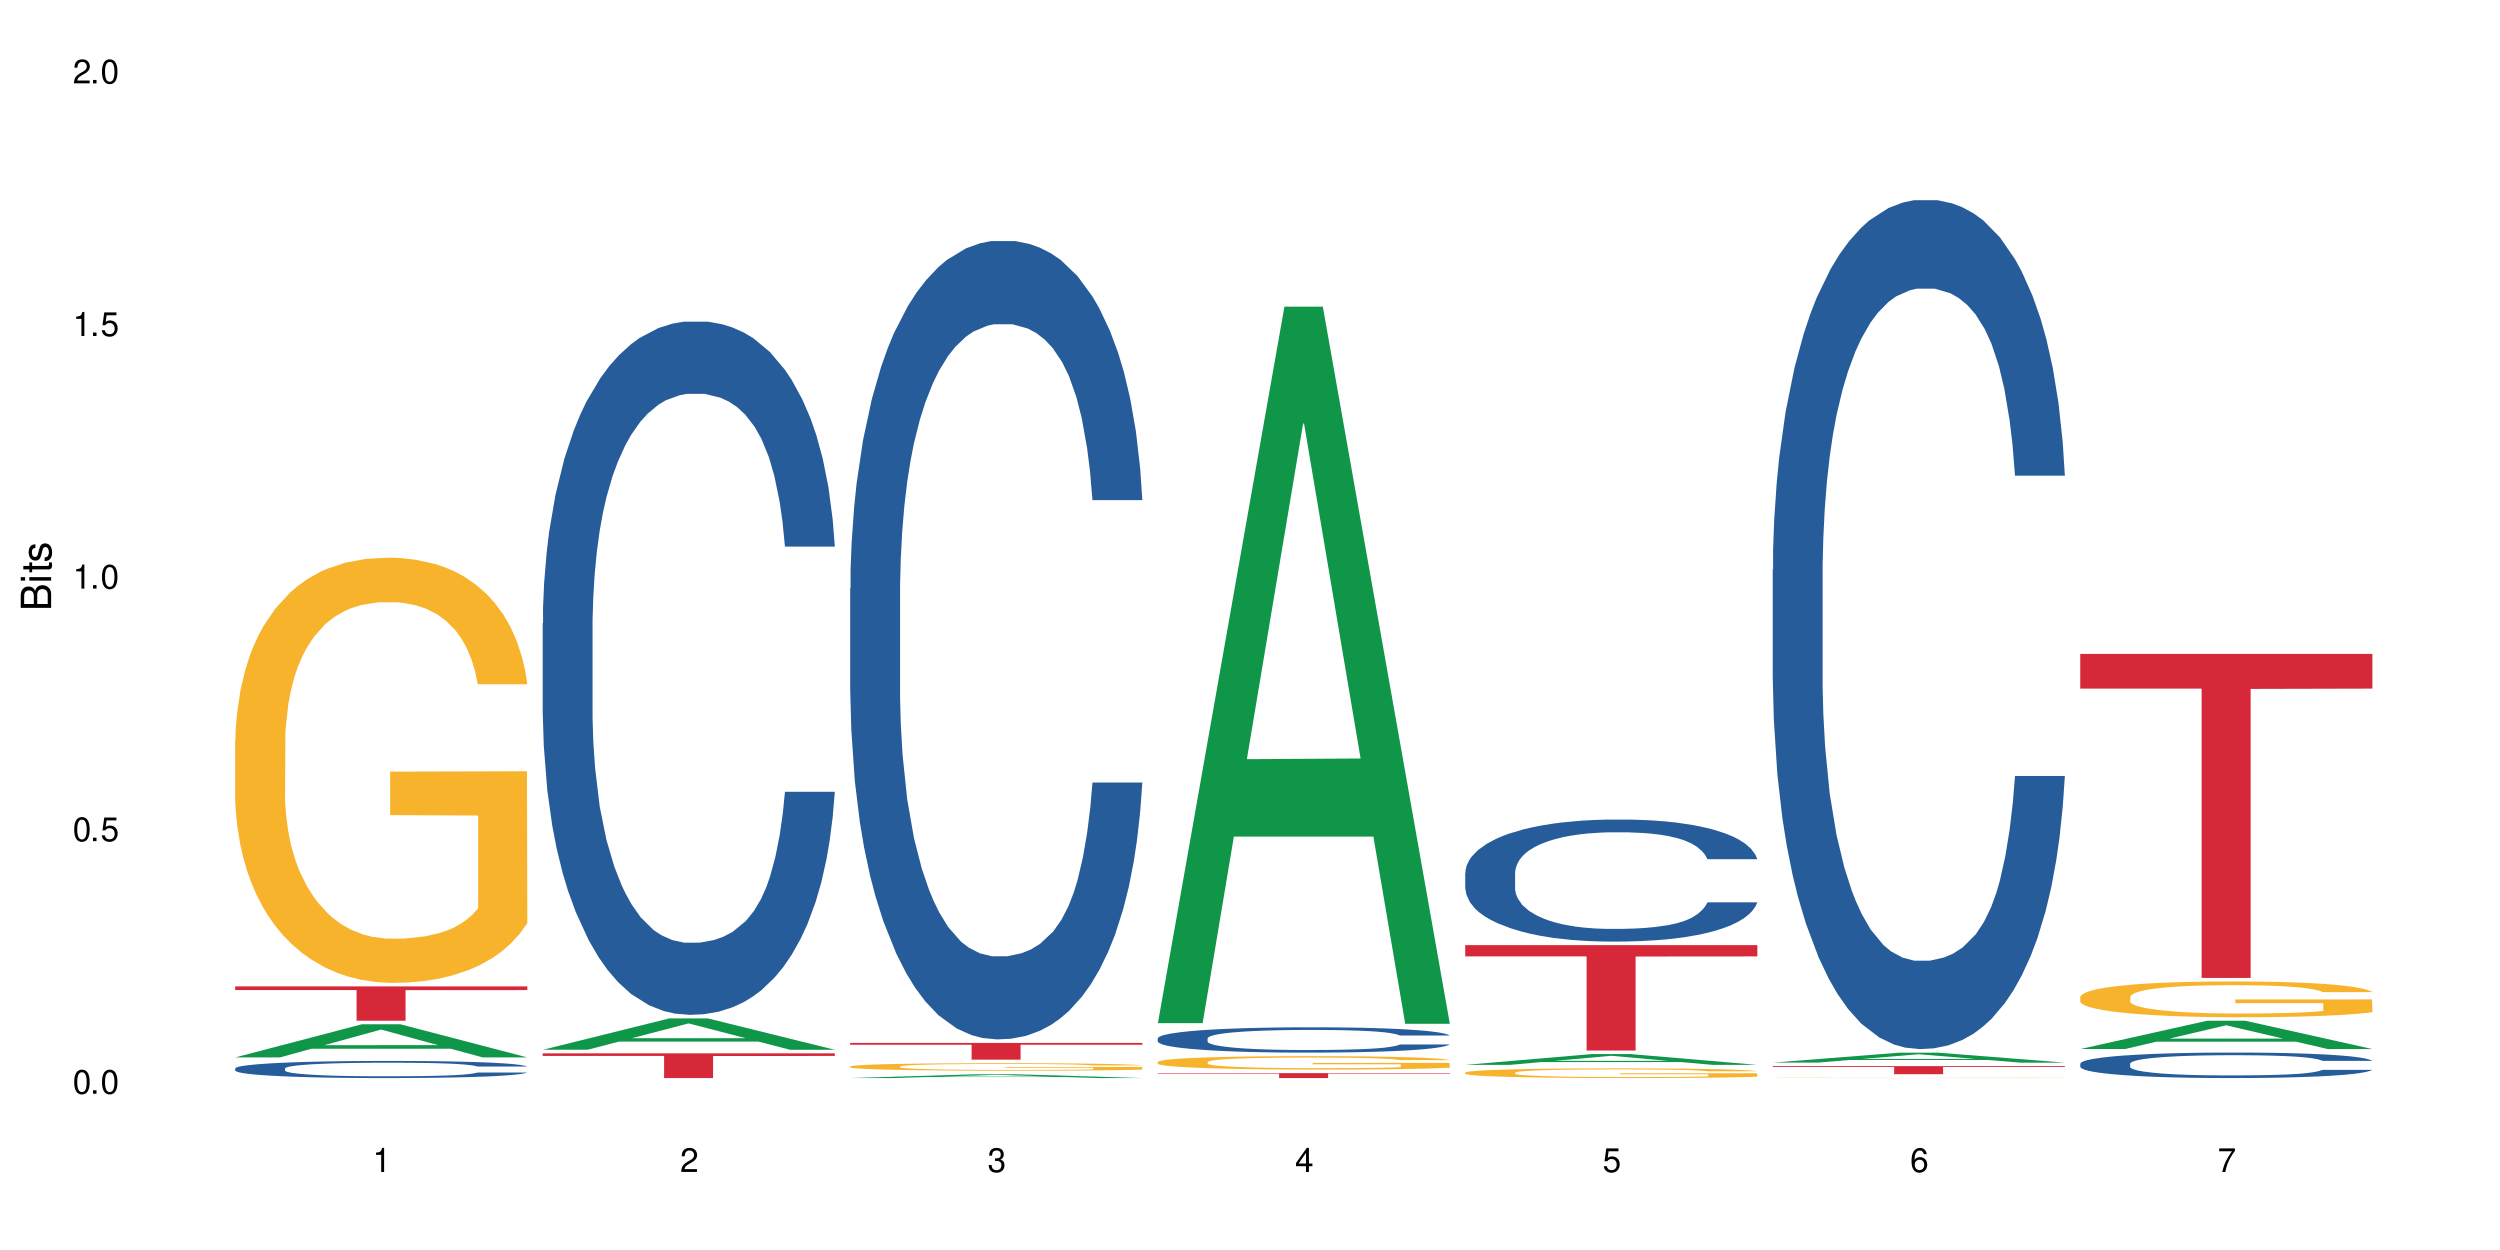 <?xml version="1.0" encoding="UTF-8"?>
<svg xmlns="http://www.w3.org/2000/svg" xmlns:xlink="http://www.w3.org/1999/xlink" width="720" height="360" viewBox="0 0 720 360">
<defs>
<g>
<g id="glyph-0-0">
</g>
<g id="glyph-0-1">
<path d="M 2.641 -6.938 C 2 -6.938 1.422 -6.656 1.078 -6.172 C 0.641 -5.562 0.406 -4.641 0.406 -3.359 C 0.406 -1.016 1.188 0.219 2.641 0.219 C 4.078 0.219 4.859 -1.016 4.859 -3.297 C 4.859 -4.641 4.656 -5.547 4.203 -6.172 C 3.844 -6.656 3.281 -6.938 2.641 -6.938 Z M 2.641 -6.188 C 3.547 -6.188 4 -5.25 4 -3.375 C 4 -1.406 3.562 -0.484 2.625 -0.484 C 1.734 -0.484 1.281 -1.438 1.281 -3.344 C 1.281 -5.25 1.734 -6.188 2.641 -6.188 Z M 2.641 -6.188 "/>
</g>
<g id="glyph-0-2">
<path d="M 1.828 -1 L 0.828 -1 L 0.828 0 L 1.828 0 Z M 1.828 -1 "/>
</g>
<g id="glyph-0-3">
<path d="M 4.562 -6.797 L 1.062 -6.797 L 0.547 -3.094 L 1.328 -3.094 C 1.719 -3.562 2.047 -3.734 2.578 -3.734 C 3.484 -3.734 4.062 -3.109 4.062 -2.094 C 4.062 -1.125 3.484 -0.531 2.578 -0.531 C 1.828 -0.531 1.375 -0.906 1.188 -1.672 L 0.328 -1.672 C 0.453 -1.109 0.547 -0.844 0.75 -0.594 C 1.125 -0.078 1.828 0.219 2.594 0.219 C 3.969 0.219 4.922 -0.781 4.922 -2.219 C 4.922 -3.562 4.031 -4.484 2.719 -4.484 C 2.25 -4.484 1.859 -4.359 1.469 -4.062 L 1.734 -5.969 L 4.562 -5.969 Z M 4.562 -6.797 "/>
</g>
<g id="glyph-0-4">
<path d="M 2.484 -4.938 L 2.484 0 L 3.328 0 L 3.328 -6.938 L 2.766 -6.938 C 2.469 -5.875 2.281 -5.734 0.984 -5.562 L 0.984 -4.938 Z M 2.484 -4.938 "/>
</g>
<g id="glyph-0-5">
<path d="M 4.859 -0.828 L 1.281 -0.828 C 1.359 -1.406 1.672 -1.781 2.5 -2.281 L 3.469 -2.828 C 4.406 -3.344 4.906 -4.062 4.906 -4.906 C 4.906 -5.484 4.672 -6.031 4.266 -6.406 C 3.859 -6.766 3.375 -6.938 2.719 -6.938 C 1.859 -6.938 1.219 -6.625 0.844 -6.031 C 0.609 -5.672 0.5 -5.234 0.484 -4.531 L 1.328 -4.531 C 1.359 -5.016 1.406 -5.281 1.531 -5.516 C 1.75 -5.938 2.188 -6.203 2.703 -6.203 C 3.469 -6.203 4.031 -5.641 4.031 -4.891 C 4.031 -4.344 3.719 -3.859 3.125 -3.516 L 2.234 -3 C 0.812 -2.172 0.406 -1.531 0.328 -0.016 L 4.859 -0.016 Z M 4.859 -0.828 "/>
</g>
<g id="glyph-0-6">
<path d="M 2.125 -3.188 L 2.578 -3.188 C 3.5 -3.188 3.984 -2.766 3.984 -1.922 C 3.984 -1.062 3.469 -0.531 2.594 -0.531 C 1.656 -0.531 1.203 -1 1.156 -2.016 L 0.312 -2.016 C 0.344 -1.453 0.438 -1.094 0.609 -0.781 C 0.953 -0.109 1.625 0.219 2.547 0.219 C 3.953 0.219 4.859 -0.625 4.859 -1.938 C 4.859 -2.828 4.516 -3.297 3.703 -3.594 C 4.344 -3.844 4.656 -4.328 4.656 -5.031 C 4.656 -6.219 3.875 -6.938 2.578 -6.938 C 1.203 -6.938 0.484 -6.172 0.453 -4.703 L 1.297 -4.703 C 1.312 -5.125 1.344 -5.359 1.453 -5.578 C 1.641 -5.969 2.062 -6.203 2.594 -6.203 C 3.344 -6.203 3.797 -5.75 3.797 -5 C 3.797 -4.516 3.609 -4.219 3.25 -4.047 C 3.016 -3.953 2.703 -3.922 2.125 -3.906 Z M 2.125 -3.188 "/>
</g>
<g id="glyph-0-7">
<path d="M 3.141 -1.672 L 3.141 0 L 3.984 0 L 3.984 -1.672 L 4.984 -1.672 L 4.984 -2.438 L 3.984 -2.438 L 3.984 -6.938 L 3.359 -6.938 L 0.266 -2.578 L 0.266 -1.672 Z M 3.141 -2.438 L 1 -2.438 L 3.141 -5.5 Z M 3.141 -2.438 "/>
</g>
<g id="glyph-0-8">
<path d="M 4.781 -5.125 C 4.609 -6.266 3.891 -6.938 2.844 -6.938 C 2.094 -6.938 1.422 -6.578 1.031 -5.953 C 0.594 -5.266 0.406 -4.422 0.406 -3.172 C 0.406 -2 0.578 -1.25 0.984 -0.641 C 1.359 -0.078 1.953 0.219 2.703 0.219 C 3.984 0.219 4.922 -0.75 4.922 -2.094 C 4.922 -3.375 4.062 -4.281 2.844 -4.281 C 2.172 -4.281 1.641 -4.031 1.281 -3.516 C 1.281 -5.234 1.828 -6.188 2.797 -6.188 C 3.391 -6.188 3.797 -5.797 3.938 -5.125 Z M 2.734 -3.531 C 3.547 -3.531 4.062 -2.953 4.062 -2.031 C 4.062 -1.156 3.484 -0.531 2.703 -0.531 C 1.922 -0.531 1.328 -1.188 1.328 -2.078 C 1.328 -2.938 1.906 -3.531 2.734 -3.531 Z M 2.734 -3.531 "/>
</g>
<g id="glyph-0-9">
<path d="M 4.984 -6.797 L 0.438 -6.797 L 0.438 -5.969 L 4.109 -5.969 C 2.5 -3.656 1.828 -2.234 1.328 0 L 2.219 0 C 2.594 -2.172 3.453 -4.047 4.984 -6.094 Z M 4.984 -6.797 "/>
</g>
<g id="glyph-1-0">
</g>
<g id="glyph-1-1">
<path d="M 0 -0.953 L 0 -4.891 C 0 -5.719 -0.234 -6.344 -0.734 -6.797 C -1.188 -7.234 -1.812 -7.469 -2.5 -7.469 C -3.547 -7.469 -4.188 -7 -4.625 -5.875 C -4.984 -6.688 -5.625 -7.094 -6.531 -7.094 C -7.172 -7.094 -7.734 -6.859 -8.141 -6.391 C -8.562 -5.922 -8.75 -5.344 -8.75 -4.5 L -8.75 -0.953 Z M -4.984 -2.062 L -7.766 -2.062 L -7.766 -4.219 C -7.766 -4.844 -7.688 -5.203 -7.453 -5.5 C -7.219 -5.812 -6.859 -5.969 -6.375 -5.969 C -5.891 -5.969 -5.531 -5.812 -5.297 -5.5 C -5.062 -5.203 -4.984 -4.844 -4.984 -4.219 Z M -0.984 -2.062 L -4 -2.062 L -4 -4.781 C -4 -5.766 -3.438 -6.359 -2.484 -6.359 C -1.547 -6.359 -0.984 -5.766 -0.984 -4.781 Z M -0.984 -2.062 "/>
</g>
<g id="glyph-1-2">
<path d="M -6.281 -1.797 L -6.281 -0.797 L 0 -0.797 L 0 -1.797 Z M -8.75 -1.797 L -8.75 -0.797 L -7.484 -0.797 L -7.484 -1.797 Z M -8.75 -1.797 "/>
</g>
<g id="glyph-1-3">
<path d="M -6.281 -3.047 L -6.281 -2.016 L -8.016 -2.016 L -8.016 -1.016 L -6.281 -1.016 L -6.281 -0.172 L -5.469 -0.172 L -5.469 -1.016 L -0.719 -1.016 C -0.078 -1.016 0.281 -1.453 0.281 -2.234 C 0.281 -2.5 0.25 -2.719 0.188 -3.047 L -0.641 -3.047 C -0.609 -2.906 -0.594 -2.766 -0.594 -2.562 C -0.594 -2.141 -0.719 -2.016 -1.156 -2.016 L -5.469 -2.016 L -5.469 -3.047 Z M -6.281 -3.047 "/>
</g>
<g id="glyph-1-4">
<path d="M -4.531 -5.25 C -5.766 -5.25 -6.469 -4.422 -6.469 -2.969 C -6.469 -1.516 -5.719 -0.562 -4.547 -0.562 C -3.562 -0.562 -3.094 -1.062 -2.734 -2.562 L -2.516 -3.484 C -2.344 -4.188 -2.094 -4.469 -1.641 -4.469 C -1.047 -4.469 -0.641 -3.875 -0.641 -3 C -0.641 -2.453 -0.797 -2 -1.062 -1.75 C -1.25 -1.594 -1.422 -1.531 -1.875 -1.469 L -1.875 -0.406 C -0.422 -0.453 0.281 -1.266 0.281 -2.922 C 0.281 -4.5 -0.5 -5.516 -1.719 -5.516 C -2.656 -5.516 -3.172 -4.984 -3.469 -3.734 L -3.703 -2.766 C -3.891 -1.953 -4.156 -1.609 -4.594 -1.609 C -5.188 -1.609 -5.547 -2.125 -5.547 -2.938 C -5.547 -3.75 -5.203 -4.172 -4.531 -4.203 Z M -4.531 -5.25 "/>
</g>
</g>
</defs>
<rect x="-72" y="-36" width="864" height="432" fill="rgb(100%, 100%, 100%)" fill-opacity="1"/>
<path fill-rule="nonzero" fill="rgb(6.275%, 58.824%, 28.235%)" fill-opacity="1" d="M 67.73 304.527 L 67.82 304.52 L 104.227 294.988 L 115.281 294.988 L 151.867 304.539 L 139.012 304.539 L 129.844 302.043 L 89.664 302.043 L 80.676 304.527 L 67.73 304.527 L 93.527 301.012 L 126.156 301.004 L 109.887 296.547 L 109.707 296.539 L 109.527 296.566 L 93.438 301.004 L 93.527 301.012 Z M 67.73 304.527 "/>
<path fill-rule="nonzero" fill="rgb(14.51%, 36.078%, 60%)" fill-opacity="1" d="M 67.73 307.695 L 67.832 307.691 L 67.832 307.586 L 68.141 307.414 L 68.859 307.195 L 69.578 307.047 L 71.426 306.781 L 73.988 306.527 L 76.656 306.328 L 78.605 306.211 L 80.352 306.121 L 84.352 305.953 L 86.918 305.867 L 89.688 305.793 L 93.074 305.715 L 95.535 305.672 L 101.078 305.598 L 105.18 305.566 L 108.363 305.555 L 115.238 305.555 L 119.34 305.57 L 122.316 305.594 L 125.598 305.629 L 128.371 305.672 L 133.191 305.77 L 137.5 305.895 L 139.449 305.969 L 142.527 306.105 L 144.891 306.242 L 146.531 306.359 L 148.379 306.527 L 150.02 306.73 L 151.25 306.957 L 151.867 307.152 L 137.5 307.152 L 136.785 306.973 L 135.961 306.832 L 134.422 306.648 L 132.883 306.516 L 130.73 306.387 L 128.781 306.301 L 126.113 306.215 L 123.754 306.16 L 121.289 306.121 L 118.93 306.094 L 114.414 306.066 L 109.184 306.066 L 107.234 306.074 L 103.23 306.113 L 101.078 306.145 L 98 306.207 L 95.844 306.266 L 93.281 306.355 L 91.535 306.43 L 89.379 306.547 L 87.84 306.652 L 86.098 306.801 L 85.07 306.914 L 84.148 307.039 L 83.328 307.188 L 82.711 307.348 L 82.301 307.512 L 82.094 307.676 L 82.094 308.371 L 82.301 308.535 L 82.812 308.723 L 84.148 309 L 86.098 309.238 L 88.355 309.426 L 90.508 309.562 L 91.742 309.625 L 93.383 309.695 L 95.945 309.789 L 99.641 309.879 L 101.797 309.914 L 105.078 309.949 L 108.465 309.969 L 112.98 309.969 L 116.98 309.949 L 119.648 309.926 L 122.418 309.891 L 126.215 309.812 L 128.574 309.742 L 130.629 309.656 L 132.168 309.57 L 133.191 309.5 L 134.73 309.359 L 135.961 309.207 L 136.887 309.047 L 137.5 308.895 L 151.867 308.895 L 151.25 309.074 L 150.328 309.25 L 149.402 309.383 L 147.969 309.539 L 146.324 309.68 L 143.965 309.836 L 142.016 309.941 L 139.449 310.055 L 137.09 310.137 L 134.527 310.215 L 130.73 310.305 L 128.266 310.352 L 125.598 310.391 L 122.418 310.426 L 118.418 310.457 L 114.109 310.477 L 110.105 310.48 L 105.797 310.473 L 102.617 310.453 L 98.41 310.414 L 93.176 310.332 L 89.379 310.246 L 86.406 310.16 L 83.84 310.07 L 80.969 309.949 L 77.273 309.75 L 75.016 309.598 L 73.477 309.473 L 71.734 309.297 L 70.5 309.137 L 69.066 308.887 L 68.039 308.566 L 67.73 308.32 Z M 67.73 307.695 "/>
<path fill-rule="nonzero" fill="rgb(96.863%, 70.196%, 16.863%)" fill-opacity="1" d="M 67.73 213.059 L 67.832 212.949 L 67.832 210.711 L 68.242 205.68 L 69.27 198.742 L 70.605 193.039 L 72.039 188.566 L 72.965 186.215 L 74.504 182.859 L 75.836 180.398 L 79.223 175.367 L 83.531 170.668 L 85.891 168.656 L 88.559 166.754 L 92.355 164.629 L 94.102 163.848 L 99.438 162.059 L 105.488 160.938 L 112.16 160.602 L 115.238 160.715 L 119.441 161.164 L 125.188 162.395 L 128.473 163.512 L 131.039 164.629 L 133.707 166.082 L 136.988 168.32 L 140.066 171.004 L 142.527 173.691 L 144.992 177.043 L 147.043 180.625 L 148.789 184.539 L 150.328 189.234 L 151.25 193.152 L 151.867 197.066 L 137.605 197.066 L 136.785 193.152 L 135.859 190.133 L 134.32 186.441 L 132.781 183.754 L 131.242 181.629 L 128.371 178.723 L 125.906 176.934 L 122.828 175.367 L 119.855 174.359 L 116.469 173.691 L 114.414 173.465 L 108.977 173.465 L 104.055 174.25 L 101.18 175.145 L 99.129 176.039 L 96.254 177.715 L 94.512 179.059 L 93.484 179.953 L 90.406 183.422 L 88.355 186.551 L 87.227 188.676 L 85.789 192.031 L 84.762 195.051 L 83.633 199.527 L 83.02 202.883 L 82.199 210.488 L 82.094 230.621 L 82.402 234.871 L 83.02 239.457 L 83.84 243.48 L 85.07 247.73 L 86.301 250.977 L 88.457 255.336 L 90.305 258.246 L 91.742 260.148 L 94.512 263.168 L 95.641 264.172 L 98.309 266.188 L 101.078 267.754 L 104.465 269.094 L 107.027 269.766 L 111.133 270.324 L 116.363 270.324 L 122.52 269.652 L 126.422 268.758 L 129.09 267.863 L 130.832 267.082 L 132.988 265.852 L 134.527 264.734 L 135.961 263.504 L 137.707 261.602 L 137.707 234.871 L 112.363 234.758 L 112.363 222.23 L 151.762 222.121 L 151.867 265.852 L 149.711 268.871 L 147.043 271.781 L 144.48 274.016 L 141.812 275.918 L 138.016 278.043 L 134.938 279.387 L 130.215 280.949 L 125.906 281.957 L 121.395 282.629 L 117.391 282.965 L 112.672 283.074 L 108.465 282.852 L 103.949 282.18 L 100.359 281.285 L 97.074 280.168 L 93.793 278.715 L 89.688 276.363 L 87.02 274.465 L 84.25 272.113 L 81.48 269.32 L 79.016 266.301 L 77.375 263.949 L 75.734 261.266 L 73.988 257.91 L 72.348 254.109 L 71.117 250.641 L 69.988 246.727 L 69.168 243.035 L 68.348 238 L 67.938 233.977 L 67.73 230.508 Z M 67.73 213.059 "/>
<path fill-rule="nonzero" fill="rgb(83.922%, 15.686%, 22.353%)" fill-opacity="1" d="M 67.73 284.09 L 151.867 284.09 L 151.867 285.148 L 116.801 285.156 L 116.801 293.973 L 102.695 293.973 L 102.695 285.168 L 102.488 285.148 L 67.73 285.148 Z M 67.73 284.09 "/>
<path fill-rule="nonzero" fill="rgb(6.275%, 58.824%, 28.235%)" fill-opacity="1" d="M 156.293 302.332 L 156.383 302.324 L 192.789 293.297 L 203.844 293.297 L 240.43 302.34 L 227.574 302.34 L 218.406 299.98 L 178.227 299.98 L 169.238 302.332 L 156.293 302.332 L 182.094 299.004 L 214.723 298.996 L 198.453 294.773 L 198.273 294.766 L 198.094 294.793 L 182.004 298.996 L 182.094 299.004 Z M 156.293 302.332 "/>
<path fill-rule="nonzero" fill="rgb(14.51%, 36.078%, 60%)" fill-opacity="1" d="M 156.293 179.504 L 156.398 179.32 L 156.398 174.941 L 156.703 168.008 L 157.422 159.246 L 158.141 153.227 L 159.988 142.457 L 162.555 132.059 L 165.223 124.027 L 167.172 119.281 L 168.914 115.633 L 172.918 108.879 L 175.48 105.414 L 178.25 102.312 L 181.637 99.207 L 184.102 97.383 L 189.641 94.465 L 193.746 93.188 L 196.926 92.641 L 203.801 92.641 L 207.902 93.367 L 210.879 94.281 L 214.164 95.742 L 216.934 97.383 L 221.754 101.398 L 226.066 106.508 L 228.016 109.43 L 231.094 115.086 L 233.453 120.559 L 235.094 125.305 L 236.941 132.059 L 238.582 140.27 L 239.812 149.574 L 240.43 157.422 L 226.066 157.422 L 225.348 150.125 L 224.527 144.465 L 222.988 136.984 L 221.449 131.691 L 219.293 126.398 L 217.344 122.934 L 214.676 119.465 L 212.316 117.273 L 209.855 115.633 L 207.492 114.539 L 202.98 113.441 L 197.746 113.441 L 195.797 113.809 L 191.797 115.266 L 189.641 116.547 L 186.562 119.102 L 184.406 121.473 L 181.844 125.121 L 180.098 128.223 L 177.945 132.969 L 176.406 137.168 L 174.66 143.188 L 173.633 147.75 L 172.711 152.859 L 171.891 158.883 L 171.273 165.27 L 170.863 172.023 L 170.66 178.59 L 170.66 206.879 L 170.863 213.445 L 171.379 221.113 L 172.711 232.242 L 174.66 241.914 L 176.918 249.582 L 179.074 255.055 L 180.305 257.609 L 181.945 260.531 L 184.512 264.18 L 188.203 267.828 L 190.359 269.289 L 193.641 270.75 L 197.027 271.48 L 201.543 271.48 L 205.543 270.75 L 208.211 269.836 L 210.98 268.375 L 214.777 265.273 L 217.137 262.355 L 219.191 258.887 L 220.73 255.418 L 221.754 252.5 L 223.293 246.844 L 224.527 240.637 L 225.449 234.25 L 226.066 228.047 L 240.43 228.047 L 239.812 235.348 L 238.891 242.465 L 237.969 247.754 L 236.531 254.141 L 234.891 259.801 L 232.527 266.188 L 230.578 270.383 L 228.016 274.945 L 225.656 278.414 L 223.09 281.516 L 219.293 285.164 L 216.832 286.992 L 214.164 288.633 L 210.98 290.094 L 206.98 291.371 L 202.672 292.102 L 198.668 292.281 L 194.359 291.918 L 191.18 291.188 L 186.973 289.547 L 181.738 286.262 L 177.945 282.793 L 174.969 279.324 L 172.402 275.676 L 169.531 270.75 L 165.836 262.719 L 163.578 256.516 L 162.039 251.406 L 160.297 244.289 L 159.066 237.902 L 157.629 227.68 L 156.602 214.723 L 156.293 204.688 Z M 156.293 179.504 "/>
<path fill-rule="nonzero" fill="rgb(83.922%, 15.686%, 22.353%)" fill-opacity="1" d="M 156.293 303.355 L 240.43 303.355 L 240.43 304.117 L 205.363 304.125 L 205.363 310.48 L 191.258 310.48 L 191.258 304.133 L 191.051 304.117 L 156.293 304.117 Z M 156.293 303.355 "/>
<path fill-rule="nonzero" fill="rgb(6.275%, 58.824%, 28.235%)" fill-opacity="1" d="M 244.859 310.48 L 244.949 310.48 L 281.352 309.379 L 292.41 309.379 L 328.992 310.48 L 316.141 310.48 L 306.969 310.191 L 266.789 310.191 L 257.801 310.48 L 244.859 310.48 L 270.656 310.074 L 303.285 310.074 L 287.016 309.559 L 286.656 309.559 L 270.566 310.074 L 270.656 310.074 Z M 244.859 310.48 "/>
<path fill-rule="nonzero" fill="rgb(14.51%, 36.078%, 60%)" fill-opacity="1" d="M 244.859 169.465 L 244.961 169.254 L 244.961 164.211 L 245.27 156.223 L 245.988 146.137 L 246.703 139.199 L 248.551 126.797 L 251.117 114.816 L 253.785 105.57 L 255.734 100.105 L 257.477 95.902 L 261.48 88.125 L 264.043 84.133 L 266.816 80.559 L 270.199 76.984 L 272.664 74.883 L 278.203 71.52 L 282.309 70.051 L 285.488 69.418 L 292.363 69.418 L 296.469 70.258 L 299.441 71.312 L 302.727 72.992 L 305.496 74.883 L 310.32 79.508 L 314.629 85.395 L 316.578 88.754 L 319.656 95.27 L 322.016 101.578 L 323.656 107.043 L 325.504 114.816 L 327.145 124.277 L 328.379 134.996 L 328.992 144.035 L 314.629 144.035 L 313.91 135.625 L 313.09 129.109 L 311.551 120.492 L 310.012 114.398 L 307.855 108.301 L 305.906 104.309 L 303.238 100.316 L 300.879 97.793 L 298.418 95.902 L 296.059 94.641 L 291.543 93.379 L 286.309 93.379 L 284.359 93.801 L 280.359 95.48 L 278.203 96.953 L 275.125 99.895 L 272.973 102.629 L 270.406 106.832 L 268.66 110.406 L 266.508 115.867 L 264.969 120.703 L 263.223 127.641 L 262.199 132.895 L 261.273 138.777 L 260.453 145.715 L 259.84 153.07 L 259.426 160.848 L 259.223 168.414 L 259.223 200.992 L 259.426 208.559 L 259.941 217.387 L 261.273 230.207 L 263.223 241.348 L 265.48 250.176 L 267.637 256.48 L 268.867 259.422 L 270.508 262.785 L 273.074 266.988 L 276.77 271.191 L 278.922 272.875 L 282.207 274.555 L 285.59 275.395 L 290.105 275.395 L 294.109 274.555 L 296.773 273.504 L 299.547 271.824 L 303.344 268.25 L 305.703 264.887 L 307.754 260.895 L 309.293 256.902 L 310.32 253.539 L 311.859 247.023 L 313.09 239.875 L 314.012 232.52 L 314.629 225.375 L 328.992 225.375 L 328.379 233.781 L 327.453 241.977 L 326.531 248.074 L 325.094 255.43 L 323.453 261.945 L 321.094 269.301 L 319.145 274.137 L 316.578 279.391 L 314.219 283.383 L 311.652 286.957 L 307.855 291.16 L 305.395 293.262 L 302.727 295.152 L 299.547 296.836 L 295.543 298.305 L 291.234 299.148 L 287.234 299.355 L 282.926 298.938 L 279.742 298.098 L 275.535 296.203 L 270.305 292.422 L 266.508 288.426 L 263.531 284.434 L 260.965 280.23 L 258.094 274.555 L 254.398 265.309 L 252.145 258.16 L 250.605 252.277 L 248.859 244.078 L 247.629 236.723 L 246.191 224.953 L 245.164 210.031 L 244.859 198.469 Z M 244.859 169.465 "/>
<path fill-rule="nonzero" fill="rgb(96.863%, 70.196%, 16.863%)" fill-opacity="1" d="M 244.859 307.125 L 244.961 307.125 L 244.961 307.086 L 245.371 306.996 L 246.398 306.871 L 247.73 306.773 L 249.168 306.691 L 250.09 306.652 L 251.629 306.594 L 252.965 306.551 L 256.348 306.461 L 260.66 306.379 L 263.02 306.34 L 265.688 306.309 L 269.484 306.27 L 271.227 306.258 L 276.562 306.227 L 282.617 306.207 L 289.285 306.199 L 292.363 306.203 L 296.57 306.211 L 302.316 306.23 L 305.598 306.25 L 308.164 306.27 L 310.832 306.297 L 314.117 306.336 L 317.195 306.383 L 319.656 306.43 L 322.117 306.488 L 324.172 306.555 L 325.914 306.621 L 327.453 306.703 L 328.379 306.773 L 328.992 306.844 L 314.73 306.844 L 313.91 306.773 L 312.988 306.719 L 311.449 306.656 L 309.91 306.609 L 308.371 306.57 L 305.496 306.52 L 303.035 306.488 L 299.957 306.461 L 296.98 306.441 L 293.594 306.43 L 291.543 306.426 L 286.105 306.426 L 281.18 306.441 L 278.309 306.457 L 276.254 306.473 L 273.383 306.5 L 271.637 306.523 L 270.613 306.539 L 267.535 306.602 L 265.48 306.656 L 264.352 306.695 L 262.918 306.754 L 261.891 306.809 L 260.762 306.887 L 260.145 306.945 L 259.324 307.082 L 259.223 307.438 L 259.531 307.512 L 260.145 307.59 L 260.965 307.664 L 262.199 307.738 L 263.43 307.797 L 265.582 307.871 L 267.43 307.922 L 268.867 307.957 L 271.637 308.012 L 272.766 308.027 L 275.434 308.062 L 278.203 308.09 L 281.59 308.117 L 284.156 308.129 L 288.258 308.137 L 293.492 308.137 L 299.648 308.125 L 303.547 308.109 L 306.215 308.094 L 307.961 308.078 L 310.113 308.059 L 311.652 308.039 L 313.09 308.016 L 314.832 307.984 L 314.832 307.512 L 289.492 307.508 L 289.492 307.289 L 328.891 307.285 L 328.992 308.059 L 326.84 308.109 L 324.172 308.164 L 321.605 308.203 L 318.938 308.234 L 315.141 308.273 L 312.062 308.297 L 307.344 308.324 L 303.035 308.344 L 298.52 308.355 L 294.52 308.359 L 289.797 308.363 L 285.59 308.359 L 281.078 308.348 L 277.484 308.332 L 274.203 308.312 L 270.918 308.285 L 266.816 308.242 L 264.148 308.211 L 261.379 308.168 L 258.605 308.121 L 256.145 308.066 L 254.504 308.023 L 252.859 307.977 L 251.117 307.918 L 249.477 307.852 L 248.242 307.789 L 247.113 307.719 L 246.293 307.656 L 245.473 307.566 L 245.062 307.496 L 244.859 307.434 Z M 244.859 307.125 "/>
<path fill-rule="nonzero" fill="rgb(83.922%, 15.686%, 22.353%)" fill-opacity="1" d="M 244.859 300.371 L 328.992 300.371 L 328.992 300.887 L 293.93 300.891 L 293.93 305.184 L 279.82 305.184 L 279.82 300.898 L 279.617 300.887 L 244.859 300.887 Z M 244.859 300.371 "/>
<path fill-rule="nonzero" fill="rgb(6.275%, 58.824%, 28.235%)" fill-opacity="1" d="M 333.422 294.66 L 333.512 294.465 L 369.914 88.316 L 380.973 88.316 L 417.555 294.855 L 404.703 294.855 L 395.535 240.941 L 355.355 240.941 L 346.363 294.66 L 333.422 294.66 L 359.219 218.641 L 391.848 218.445 L 375.578 122.062 L 375.398 121.867 L 375.219 122.449 L 359.129 218.445 L 359.219 218.641 Z M 333.422 294.66 "/>
<path fill-rule="nonzero" fill="rgb(14.51%, 36.078%, 60%)" fill-opacity="1" d="M 333.422 299.039 L 333.523 299.031 L 333.523 298.871 L 333.832 298.621 L 334.551 298.301 L 335.27 298.082 L 337.113 297.688 L 339.68 297.309 L 342.348 297.016 L 344.297 296.84 L 346.043 296.707 L 350.043 296.461 L 352.609 296.336 L 355.379 296.223 L 358.766 296.109 L 361.227 296.043 L 366.766 295.938 L 370.871 295.891 L 374.051 295.867 L 380.926 295.867 L 385.031 295.895 L 388.008 295.93 L 391.289 295.98 L 394.059 296.043 L 398.883 296.188 L 403.191 296.375 L 405.141 296.48 L 408.219 296.688 L 410.578 296.887 L 412.223 297.062 L 414.066 297.309 L 415.711 297.605 L 416.941 297.945 L 417.555 298.234 L 403.191 298.234 L 402.473 297.969 L 401.652 297.762 L 400.113 297.488 L 398.574 297.293 L 396.422 297.102 L 394.469 296.977 L 391.805 296.848 L 389.441 296.77 L 386.98 296.707 L 384.621 296.668 L 380.105 296.629 L 374.875 296.629 L 372.922 296.641 L 368.922 296.695 L 366.766 296.742 L 363.688 296.836 L 361.535 296.922 L 358.969 297.055 L 357.227 297.168 L 355.07 297.34 L 353.531 297.492 L 351.789 297.715 L 350.762 297.879 L 349.836 298.066 L 349.016 298.285 L 348.402 298.52 L 347.992 298.766 L 347.785 299.008 L 347.785 300.039 L 347.992 300.277 L 348.504 300.559 L 349.836 300.965 L 351.789 301.316 L 354.043 301.598 L 356.199 301.797 L 357.43 301.891 L 359.07 301.996 L 361.637 302.129 L 365.332 302.262 L 367.484 302.316 L 370.77 302.371 L 374.156 302.395 L 378.668 302.395 L 382.672 302.371 L 385.34 302.336 L 388.109 302.281 L 391.906 302.168 L 394.266 302.062 L 396.316 301.938 L 397.855 301.809 L 398.883 301.703 L 400.422 301.496 L 401.652 301.27 L 402.578 301.039 L 403.191 300.812 L 417.555 300.812 L 416.941 301.078 L 416.016 301.336 L 415.094 301.531 L 413.656 301.762 L 412.016 301.969 L 409.656 302.203 L 407.707 302.355 L 405.141 302.523 L 402.781 302.648 L 400.215 302.762 L 396.422 302.895 L 393.957 302.961 L 391.289 303.023 L 388.109 303.074 L 384.109 303.121 L 379.797 303.148 L 375.797 303.156 L 371.488 303.141 L 368.305 303.117 L 364.102 303.055 L 358.867 302.938 L 355.07 302.809 L 352.094 302.684 L 349.531 302.551 L 346.656 302.371 L 342.965 302.078 L 340.707 301.852 L 339.168 301.664 L 337.422 301.402 L 336.191 301.172 L 334.754 300.797 L 333.73 300.324 L 333.422 299.957 Z M 333.422 299.039 "/>
<path fill-rule="nonzero" fill="rgb(96.863%, 70.196%, 16.863%)" fill-opacity="1" d="M 333.422 305.828 L 333.523 305.824 L 333.523 305.754 L 333.934 305.594 L 334.961 305.375 L 336.293 305.195 L 337.73 305.055 L 338.652 304.98 L 340.191 304.875 L 341.527 304.797 L 344.914 304.637 L 349.223 304.488 L 351.582 304.426 L 354.25 304.367 L 358.047 304.297 L 359.789 304.273 L 365.125 304.219 L 371.18 304.18 L 377.848 304.172 L 380.926 304.176 L 385.133 304.188 L 390.879 304.227 L 394.164 304.262 L 396.727 304.297 L 399.395 304.344 L 402.68 304.414 L 405.758 304.5 L 408.219 304.586 L 410.684 304.691 L 412.734 304.805 L 414.477 304.926 L 416.016 305.074 L 416.941 305.199 L 417.555 305.324 L 403.293 305.324 L 402.473 305.199 L 401.551 305.105 L 400.012 304.988 L 398.473 304.902 L 396.934 304.836 L 394.059 304.742 L 391.598 304.688 L 388.52 304.637 L 385.543 304.605 L 382.156 304.586 L 380.105 304.578 L 374.668 304.578 L 369.742 304.602 L 366.871 304.629 L 364.816 304.66 L 361.945 304.711 L 360.199 304.754 L 359.176 304.781 L 356.098 304.891 L 354.043 304.992 L 352.914 305.059 L 351.48 305.164 L 350.453 305.258 L 349.324 305.398 L 348.711 305.508 L 347.887 305.746 L 347.785 306.383 L 348.094 306.516 L 348.711 306.66 L 349.531 306.789 L 350.762 306.922 L 351.992 307.023 L 354.148 307.164 L 355.992 307.254 L 357.43 307.316 L 360.199 307.41 L 361.328 307.441 L 363.996 307.504 L 366.766 307.555 L 370.152 307.598 L 372.719 307.617 L 376.824 307.637 L 382.055 307.637 L 388.211 307.617 L 392.109 307.586 L 394.777 307.559 L 396.523 307.535 L 398.676 307.496 L 400.215 307.461 L 401.652 307.422 L 403.398 307.359 L 403.398 306.516 L 378.055 306.512 L 378.055 306.117 L 417.453 306.113 L 417.555 307.496 L 415.402 307.59 L 412.734 307.684 L 410.168 307.754 L 407.5 307.812 L 403.703 307.879 L 400.625 307.922 L 395.906 307.973 L 391.598 308.004 L 387.082 308.023 L 383.082 308.035 L 378.363 308.039 L 374.156 308.031 L 369.641 308.012 L 366.051 307.984 L 362.766 307.949 L 359.484 307.902 L 355.379 307.828 L 352.711 307.766 L 349.941 307.691 L 347.172 307.605 L 344.707 307.508 L 343.066 307.434 L 341.426 307.352 L 339.68 307.246 L 338.039 307.125 L 336.809 307.016 L 335.68 306.891 L 334.859 306.773 L 334.035 306.617 L 333.625 306.488 L 333.422 306.379 Z M 333.422 305.828 "/>
<path fill-rule="nonzero" fill="rgb(83.922%, 15.686%, 22.353%)" fill-opacity="1" d="M 333.422 309.055 L 417.555 309.055 L 417.555 309.207 L 382.492 309.207 L 382.492 310.48 L 368.383 310.48 L 368.383 309.211 L 368.18 309.207 L 333.422 309.207 Z M 333.422 309.055 "/>
<path fill-rule="nonzero" fill="rgb(6.275%, 58.824%, 28.235%)" fill-opacity="1" d="M 421.984 306.68 L 422.074 306.676 L 458.48 303.57 L 469.535 303.57 L 506.121 306.684 L 493.266 306.684 L 484.098 305.871 L 443.918 305.871 L 434.93 306.68 L 421.984 306.68 L 447.781 305.535 L 480.41 305.531 L 464.141 304.078 L 463.961 304.078 L 463.781 304.086 L 447.691 305.531 L 447.781 305.535 Z M 421.984 306.68 "/>
<path fill-rule="nonzero" fill="rgb(14.51%, 36.078%, 60%)" fill-opacity="1" d="M 421.984 251.332 L 422.086 251.301 L 422.086 250.531 L 422.395 249.309 L 423.113 247.77 L 423.832 246.707 L 425.68 244.812 L 428.242 242.98 L 430.91 241.57 L 432.859 240.734 L 434.605 240.09 L 438.605 238.902 L 441.172 238.293 L 443.941 237.746 L 447.328 237.199 L 449.789 236.879 L 455.332 236.363 L 459.434 236.141 L 462.617 236.043 L 469.488 236.043 L 473.594 236.172 L 476.57 236.332 L 479.852 236.59 L 482.625 236.879 L 487.445 237.586 L 491.754 238.484 L 493.703 239 L 496.781 239.996 L 499.145 240.957 L 500.785 241.793 L 502.633 242.98 L 504.273 244.426 L 505.504 246.066 L 506.121 247.445 L 491.754 247.445 L 491.035 246.16 L 490.215 245.168 L 488.676 243.848 L 487.137 242.918 L 484.984 241.984 L 483.035 241.375 L 480.367 240.766 L 478.008 240.379 L 475.543 240.09 L 473.184 239.898 L 468.668 239.707 L 463.438 239.707 L 461.488 239.77 L 457.484 240.027 L 455.332 240.25 L 452.254 240.699 L 450.098 241.117 L 447.531 241.762 L 445.789 242.309 L 443.633 243.141 L 442.094 243.883 L 440.352 244.941 L 439.324 245.746 L 438.402 246.645 L 437.582 247.703 L 436.965 248.828 L 436.555 250.016 L 436.348 251.172 L 436.348 256.152 L 436.555 257.309 L 437.066 258.656 L 438.402 260.617 L 440.352 262.32 L 442.609 263.668 L 444.762 264.633 L 445.992 265.082 L 447.637 265.598 L 450.199 266.238 L 453.895 266.883 L 456.051 267.137 L 459.332 267.395 L 462.719 267.523 L 467.234 267.523 L 471.234 267.395 L 473.902 267.234 L 476.672 266.977 L 480.469 266.434 L 482.828 265.918 L 484.879 265.309 L 486.418 264.695 L 487.445 264.184 L 488.984 263.188 L 490.215 262.094 L 491.141 260.973 L 491.754 259.879 L 506.121 259.879 L 505.504 261.164 L 504.582 262.418 L 503.656 263.348 L 502.223 264.473 L 500.578 265.469 L 498.219 266.594 L 496.27 267.332 L 493.703 268.133 L 491.344 268.746 L 488.781 269.289 L 484.984 269.934 L 482.52 270.254 L 479.852 270.543 L 476.672 270.801 L 472.672 271.023 L 468.363 271.152 L 464.359 271.188 L 460.051 271.121 L 456.871 270.992 L 452.664 270.703 L 447.43 270.125 L 443.633 269.516 L 440.66 268.906 L 438.094 268.262 L 435.219 267.395 L 431.527 265.98 L 429.27 264.891 L 427.73 263.992 L 425.984 262.738 L 424.754 261.613 L 423.32 259.812 L 422.293 257.535 L 421.984 255.766 Z M 421.984 251.332 "/>
<path fill-rule="nonzero" fill="rgb(96.863%, 70.196%, 16.863%)" fill-opacity="1" d="M 421.984 308.891 L 422.086 308.887 L 422.086 308.836 L 422.496 308.723 L 423.523 308.566 L 424.859 308.438 L 426.293 308.336 L 427.219 308.281 L 428.758 308.203 L 430.09 308.148 L 433.477 308.035 L 437.785 307.926 L 440.145 307.883 L 442.812 307.84 L 446.609 307.789 L 448.355 307.773 L 453.688 307.73 L 459.742 307.707 L 466.41 307.699 L 469.488 307.703 L 473.695 307.711 L 479.441 307.738 L 482.727 307.766 L 485.293 307.789 L 487.957 307.824 L 491.242 307.875 L 494.32 307.934 L 496.781 307.996 L 499.246 308.074 L 501.297 308.152 L 503.043 308.242 L 504.582 308.348 L 505.504 308.438 L 506.121 308.527 L 491.859 308.527 L 491.035 308.438 L 490.113 308.371 L 488.574 308.285 L 487.035 308.227 L 485.496 308.176 L 482.625 308.109 L 480.16 308.07 L 477.082 308.035 L 474.105 308.012 L 470.723 307.996 L 468.668 307.992 L 463.23 307.992 L 458.305 308.008 L 455.434 308.027 L 453.383 308.051 L 450.508 308.086 L 448.766 308.117 L 447.738 308.137 L 444.66 308.219 L 442.609 308.289 L 441.48 308.336 L 440.043 308.414 L 439.016 308.48 L 437.887 308.582 L 437.273 308.66 L 436.453 308.832 L 436.348 309.289 L 436.656 309.387 L 437.273 309.488 L 438.094 309.582 L 439.324 309.68 L 440.555 309.75 L 442.711 309.852 L 444.559 309.918 L 445.992 309.961 L 448.766 310.027 L 449.895 310.051 L 452.562 310.098 L 455.332 310.133 L 458.715 310.164 L 461.281 310.18 L 465.387 310.191 L 470.617 310.191 L 476.773 310.176 L 480.676 310.156 L 483.34 310.137 L 485.086 310.117 L 487.242 310.09 L 488.781 310.062 L 490.215 310.035 L 491.961 309.992 L 491.961 309.387 L 466.617 309.383 L 466.617 309.098 L 506.016 309.098 L 506.121 310.09 L 503.965 310.16 L 501.297 310.223 L 498.73 310.273 L 496.066 310.32 L 492.27 310.367 L 489.191 310.398 L 484.469 310.434 L 480.16 310.457 L 475.645 310.473 L 471.645 310.477 L 466.926 310.48 L 462.719 310.477 L 458.203 310.461 L 454.613 310.441 L 451.328 310.414 L 448.047 310.383 L 443.941 310.328 L 441.273 310.285 L 438.504 310.23 L 435.734 310.168 L 433.27 310.102 L 431.629 310.047 L 429.988 309.984 L 428.242 309.91 L 426.602 309.824 L 425.371 309.746 L 424.242 309.656 L 423.422 309.57 L 422.602 309.457 L 422.191 309.367 L 421.984 309.285 Z M 421.984 308.891 "/>
<path fill-rule="nonzero" fill="rgb(83.922%, 15.686%, 22.353%)" fill-opacity="1" d="M 421.984 272.203 L 506.121 272.203 L 506.121 275.449 L 471.055 275.48 L 471.055 302.555 L 456.945 302.555 L 456.945 275.508 L 456.742 275.449 L 421.984 275.449 Z M 421.984 272.203 "/>
<path fill-rule="nonzero" fill="rgb(6.275%, 58.824%, 28.235%)" fill-opacity="1" d="M 510.547 306.035 L 510.637 306.031 L 547.043 303.164 L 558.098 303.164 L 594.684 306.039 L 581.828 306.039 L 572.66 305.289 L 532.48 305.289 L 523.492 306.035 L 510.547 306.035 L 536.348 304.977 L 568.977 304.977 L 552.707 303.633 L 552.527 303.633 L 552.348 303.641 L 536.258 304.977 L 536.348 304.977 Z M 510.547 306.035 "/>
<path fill-rule="nonzero" fill="rgb(14.51%, 36.078%, 60%)" fill-opacity="1" d="M 510.547 164.039 L 510.652 163.816 L 510.652 158.453 L 510.957 149.961 L 511.676 139.234 L 512.395 131.859 L 514.242 118.676 L 516.809 105.938 L 519.473 96.102 L 521.426 90.293 L 523.168 85.824 L 527.168 77.555 L 529.734 73.309 L 532.504 69.508 L 535.891 65.711 L 538.355 63.477 L 543.895 59.898 L 548 58.336 L 551.18 57.664 L 558.055 57.664 L 562.156 58.559 L 565.133 59.676 L 568.418 61.465 L 571.188 63.477 L 576.008 68.391 L 580.32 74.648 L 582.27 78.227 L 585.348 85.152 L 587.707 91.855 L 589.348 97.668 L 591.195 105.938 L 592.836 115.992 L 594.066 127.391 L 594.684 137 L 580.32 137 L 579.602 128.059 L 578.781 121.133 L 577.242 111.969 L 575.703 105.488 L 573.547 99.008 L 571.598 94.762 L 568.93 90.516 L 566.57 87.836 L 564.105 85.824 L 561.746 84.48 L 557.234 83.141 L 552 83.141 L 550.051 83.59 L 546.051 85.375 L 543.895 86.941 L 540.816 90.07 L 538.66 92.973 L 536.098 97.445 L 534.352 101.242 L 532.199 107.055 L 530.66 112.195 L 528.914 119.566 L 527.887 125.156 L 526.965 131.414 L 526.145 138.789 L 525.527 146.609 L 525.117 154.879 L 524.914 162.922 L 524.914 197.562 L 525.117 205.605 L 525.629 214.992 L 526.965 228.625 L 528.914 240.469 L 531.172 249.855 L 533.324 256.559 L 534.559 259.688 L 536.199 263.266 L 538.766 267.734 L 542.457 272.203 L 544.613 273.992 L 547.895 275.777 L 551.281 276.672 L 555.797 276.672 L 559.797 275.777 L 562.465 274.66 L 565.234 272.875 L 569.031 269.074 L 571.391 265.5 L 573.445 261.254 L 574.984 257.008 L 576.008 253.43 L 577.547 246.504 L 578.781 238.906 L 579.703 231.082 L 580.32 223.484 L 594.684 223.484 L 594.066 232.426 L 593.145 241.141 L 592.223 247.621 L 590.785 255.441 L 589.145 262.371 L 586.781 270.191 L 584.832 275.332 L 582.27 280.918 L 579.91 285.164 L 577.344 288.965 L 573.547 293.434 L 571.086 295.668 L 568.418 297.68 L 565.234 299.469 L 561.234 301.031 L 556.926 301.926 L 552.922 302.148 L 548.613 301.703 L 545.434 300.809 L 541.227 298.797 L 535.992 294.773 L 532.199 290.527 L 529.223 286.281 L 526.656 281.812 L 523.785 275.777 L 520.09 265.945 L 517.832 258.348 L 516.293 252.09 L 514.551 243.375 L 513.316 235.555 L 511.883 223.039 L 510.855 207.172 L 510.547 194.879 Z M 510.547 164.039 "/>
<path fill-rule="nonzero" fill="rgb(96.863%, 70.196%, 16.863%)" fill-opacity="1" d="M 510.547 310.426 L 510.652 310.426 L 511.062 310.422 L 512.086 310.414 L 513.422 310.41 L 514.855 310.406 L 515.781 310.406 L 517.32 310.402 L 518.652 310.402 L 522.039 310.398 L 526.348 310.395 L 528.707 310.391 L 531.375 310.391 L 535.172 310.387 L 573.855 310.387 L 576.523 310.391 L 579.805 310.391 L 582.883 310.395 L 585.348 310.395 L 587.809 310.398 L 589.859 310.402 L 591.605 310.402 L 593.145 310.406 L 594.066 310.41 L 594.684 310.414 L 580.422 310.414 L 579.602 310.41 L 578.676 310.41 L 575.598 310.402 L 574.059 310.402 L 571.188 310.398 L 565.645 310.398 L 562.672 310.395 L 546.871 310.395 L 543.996 310.398 L 537.328 310.398 L 536.301 310.402 L 533.223 310.402 L 531.172 310.406 L 530.043 310.406 L 528.605 310.41 L 527.582 310.414 L 526.453 310.414 L 525.836 310.418 L 525.016 310.426 L 524.914 310.441 L 525.219 310.445 L 525.836 310.445 L 526.656 310.449 L 527.887 310.453 L 529.121 310.457 L 531.273 310.461 L 533.121 310.461 L 534.559 310.465 L 538.457 310.465 L 541.125 310.469 L 549.844 310.469 L 553.949 310.473 L 559.184 310.473 L 565.34 310.469 L 575.805 310.469 L 577.344 310.465 L 580.523 310.465 L 580.523 310.445 L 555.18 310.441 L 555.18 310.434 L 594.582 310.434 L 594.684 310.469 L 592.527 310.469 L 589.859 310.473 L 587.297 310.473 L 584.629 310.477 L 577.754 310.477 L 573.035 310.48 L 539.895 310.48 L 536.609 310.477 L 532.504 310.477 L 529.836 310.473 L 527.066 310.473 L 524.297 310.469 L 521.836 310.469 L 520.191 310.465 L 518.551 310.465 L 516.809 310.461 L 515.164 310.457 L 513.934 310.457 L 512.805 310.453 L 511.164 310.445 L 510.754 310.441 L 510.547 310.441 Z M 510.547 310.426 "/>
<path fill-rule="nonzero" fill="rgb(83.922%, 15.686%, 22.353%)" fill-opacity="1" d="M 510.547 307.055 L 594.684 307.055 L 594.684 307.301 L 559.617 307.305 L 559.617 309.371 L 545.512 309.371 L 545.512 307.305 L 545.305 307.301 L 510.547 307.301 Z M 510.547 307.055 "/>
<path fill-rule="nonzero" fill="rgb(6.275%, 58.824%, 28.235%)" fill-opacity="1" d="M 599.113 302.117 L 599.203 302.109 L 635.605 293.98 L 646.664 293.98 L 683.246 302.125 L 670.395 302.125 L 661.223 300 L 621.043 300 L 612.055 302.117 L 599.113 302.117 L 624.91 299.121 L 657.539 299.113 L 641.27 295.309 L 641.09 295.301 L 640.91 295.324 L 624.82 299.113 L 624.91 299.121 Z M 599.113 302.117 "/>
<path fill-rule="nonzero" fill="rgb(14.51%, 36.078%, 60%)" fill-opacity="1" d="M 599.113 306.336 L 599.215 306.328 L 599.215 306.168 L 599.523 305.914 L 600.238 305.59 L 600.957 305.367 L 602.805 304.973 L 605.371 304.59 L 608.039 304.297 L 609.988 304.121 L 611.73 303.988 L 615.734 303.738 L 618.297 303.613 L 621.07 303.496 L 624.453 303.383 L 626.918 303.316 L 632.457 303.207 L 636.562 303.16 L 639.742 303.141 L 646.617 303.141 L 650.723 303.168 L 653.695 303.203 L 656.98 303.254 L 659.75 303.316 L 664.574 303.465 L 668.883 303.652 L 670.832 303.758 L 673.91 303.969 L 676.27 304.168 L 677.91 304.344 L 679.758 304.59 L 681.398 304.895 L 682.633 305.234 L 683.246 305.523 L 668.883 305.523 L 668.164 305.254 L 667.344 305.047 L 665.805 304.773 L 664.266 304.578 L 662.109 304.383 L 660.16 304.254 L 657.492 304.129 L 655.133 304.047 L 652.672 303.988 L 650.312 303.945 L 645.797 303.906 L 640.562 303.906 L 638.613 303.922 L 634.613 303.973 L 632.457 304.02 L 629.379 304.113 L 627.227 304.203 L 624.66 304.336 L 622.914 304.449 L 620.762 304.625 L 619.223 304.777 L 617.477 305 L 616.453 305.168 L 615.527 305.355 L 614.707 305.578 L 614.09 305.812 L 613.68 306.059 L 613.477 306.301 L 613.477 307.34 L 613.68 307.582 L 614.195 307.863 L 615.527 308.273 L 617.477 308.629 L 619.734 308.91 L 621.891 309.113 L 623.121 309.207 L 624.762 309.312 L 627.328 309.449 L 631.02 309.582 L 633.176 309.637 L 636.461 309.688 L 639.844 309.715 L 644.359 309.715 L 648.359 309.688 L 651.027 309.656 L 653.801 309.602 L 657.594 309.488 L 659.957 309.379 L 662.008 309.254 L 663.547 309.125 L 664.574 309.02 L 666.113 308.809 L 667.344 308.582 L 668.266 308.348 L 668.883 308.121 L 683.246 308.121 L 682.633 308.387 L 681.707 308.648 L 680.785 308.844 L 679.348 309.078 L 677.707 309.285 L 675.348 309.523 L 673.398 309.676 L 670.832 309.844 L 668.473 309.973 L 665.906 310.086 L 662.109 310.219 L 659.648 310.285 L 656.98 310.348 L 653.801 310.402 L 649.797 310.449 L 645.488 310.473 L 641.488 310.48 L 637.176 310.469 L 633.996 310.441 L 629.789 310.379 L 624.559 310.258 L 620.762 310.133 L 617.785 310.004 L 615.219 309.871 L 612.348 309.688 L 608.652 309.395 L 606.395 309.168 L 604.855 308.977 L 603.113 308.715 L 601.883 308.48 L 600.445 308.105 L 599.418 307.629 L 599.113 307.262 Z M 599.113 306.336 "/>
<path fill-rule="nonzero" fill="rgb(96.863%, 70.196%, 16.863%)" fill-opacity="1" d="M 599.113 287.074 L 599.215 287.062 L 599.215 286.875 L 599.625 286.453 L 600.652 285.867 L 601.984 285.387 L 603.422 285.012 L 604.344 284.812 L 605.883 284.531 L 607.219 284.324 L 610.602 283.902 L 614.914 283.508 L 617.273 283.336 L 619.941 283.176 L 623.738 283 L 625.48 282.934 L 630.816 282.781 L 636.871 282.688 L 643.539 282.66 L 646.617 282.668 L 650.824 282.707 L 656.57 282.809 L 659.852 282.902 L 662.418 283 L 665.086 283.121 L 668.367 283.309 L 671.445 283.535 L 673.91 283.762 L 676.371 284.043 L 678.426 284.344 L 680.168 284.672 L 681.707 285.07 L 682.633 285.398 L 683.246 285.727 L 668.984 285.727 L 668.164 285.398 L 667.242 285.145 L 665.703 284.832 L 664.164 284.605 L 662.625 284.43 L 659.75 284.184 L 657.289 284.035 L 654.211 283.902 L 651.234 283.816 L 647.848 283.762 L 645.797 283.742 L 640.359 283.742 L 635.434 283.809 L 632.559 283.883 L 630.508 283.957 L 627.637 284.098 L 625.891 284.211 L 624.863 284.289 L 621.785 284.578 L 619.734 284.844 L 618.605 285.02 L 617.168 285.305 L 616.145 285.559 L 615.016 285.934 L 614.398 286.215 L 613.578 286.855 L 613.477 288.551 L 613.785 288.906 L 614.398 289.293 L 615.219 289.633 L 616.453 289.988 L 617.684 290.262 L 619.836 290.629 L 621.684 290.875 L 623.121 291.035 L 625.891 291.289 L 627.02 291.375 L 629.688 291.543 L 632.457 291.676 L 635.844 291.789 L 638.41 291.844 L 642.512 291.891 L 647.746 291.891 L 653.902 291.836 L 657.801 291.758 L 660.469 291.684 L 662.211 291.617 L 664.367 291.516 L 665.906 291.422 L 667.344 291.316 L 669.086 291.156 L 669.086 288.906 L 643.742 288.898 L 643.742 287.844 L 683.145 287.836 L 683.246 291.516 L 681.094 291.77 L 678.426 292.012 L 675.859 292.199 L 673.191 292.359 L 669.395 292.539 L 666.316 292.652 L 661.598 292.785 L 657.289 292.871 L 652.773 292.926 L 648.773 292.953 L 644.051 292.965 L 639.844 292.945 L 635.332 292.887 L 631.738 292.812 L 628.457 292.719 L 625.172 292.598 L 621.07 292.398 L 618.402 292.238 L 615.629 292.043 L 612.859 291.805 L 610.398 291.551 L 608.758 291.355 L 607.113 291.129 L 605.371 290.848 L 603.73 290.527 L 602.496 290.234 L 601.367 289.906 L 600.547 289.594 L 599.727 289.172 L 599.316 288.832 L 599.113 288.539 Z M 599.113 287.074 "/>
<path fill-rule="nonzero" fill="rgb(83.922%, 15.686%, 22.353%)" fill-opacity="1" d="M 599.113 188.332 L 683.246 188.332 L 683.246 198.32 L 648.184 198.41 L 648.184 281.645 L 634.074 281.645 L 634.074 198.496 L 633.871 198.32 L 599.113 198.32 Z M 599.113 188.332 "/>
<g fill="rgb(0%, 0%, 0%)" fill-opacity="1">
<use xlink:href="#glyph-0-1" x="20.965" y="314.993"/>
<use xlink:href="#glyph-0-2" x="25.965" y="314.993"/>
<use xlink:href="#glyph-0-1" x="28.965" y="314.993"/>
</g>
<g fill="rgb(0%, 0%, 0%)" fill-opacity="1">
<use xlink:href="#glyph-0-1" x="20.965" y="242.251"/>
<use xlink:href="#glyph-0-2" x="25.965" y="242.251"/>
<use xlink:href="#glyph-0-3" x="28.965" y="242.251"/>
</g>
<g fill="rgb(0%, 0%, 0%)" fill-opacity="1">
<use xlink:href="#glyph-0-4" x="20.965" y="169.509"/>
<use xlink:href="#glyph-0-2" x="25.965" y="169.509"/>
<use xlink:href="#glyph-0-1" x="28.965" y="169.509"/>
</g>
<g fill="rgb(0%, 0%, 0%)" fill-opacity="1">
<use xlink:href="#glyph-0-4" x="20.965" y="96.767"/>
<use xlink:href="#glyph-0-2" x="25.965" y="96.767"/>
<use xlink:href="#glyph-0-3" x="28.965" y="96.767"/>
</g>
<g fill="rgb(0%, 0%, 0%)" fill-opacity="1">
<use xlink:href="#glyph-0-5" x="20.965" y="24.024"/>
<use xlink:href="#glyph-0-2" x="25.965" y="24.024"/>
<use xlink:href="#glyph-0-1" x="28.965" y="24.024"/>
</g>
<g fill="rgb(0%, 0%, 0%)" fill-opacity="1">
<use xlink:href="#glyph-0-4" x="107.297" y="337.532"/>
</g>
<g fill="rgb(0%, 0%, 0%)" fill-opacity="1">
<use xlink:href="#glyph-0-5" x="195.863" y="337.532"/>
</g>
<g fill="rgb(0%, 0%, 0%)" fill-opacity="1">
<use xlink:href="#glyph-0-6" x="284.426" y="337.532"/>
</g>
<g fill="rgb(0%, 0%, 0%)" fill-opacity="1">
<use xlink:href="#glyph-0-7" x="372.988" y="337.532"/>
</g>
<g fill="rgb(0%, 0%, 0%)" fill-opacity="1">
<use xlink:href="#glyph-0-3" x="461.551" y="337.532"/>
</g>
<g fill="rgb(0%, 0%, 0%)" fill-opacity="1">
<use xlink:href="#glyph-0-8" x="550.117" y="337.532"/>
</g>
<g fill="rgb(0%, 0%, 0%)" fill-opacity="1">
<use xlink:href="#glyph-0-9" x="638.68" y="337.532"/>
</g>
<g fill="rgb(0%, 0%, 0%)" fill-opacity="1">
<use xlink:href="#glyph-1-1" x="14.725" y="176.012"/>
<use xlink:href="#glyph-1-2" x="14.725" y="168.012"/>
<use xlink:href="#glyph-1-3" x="14.725" y="165.012"/>
<use xlink:href="#glyph-1-4" x="14.725" y="162.012"/>
</g>
</svg>
